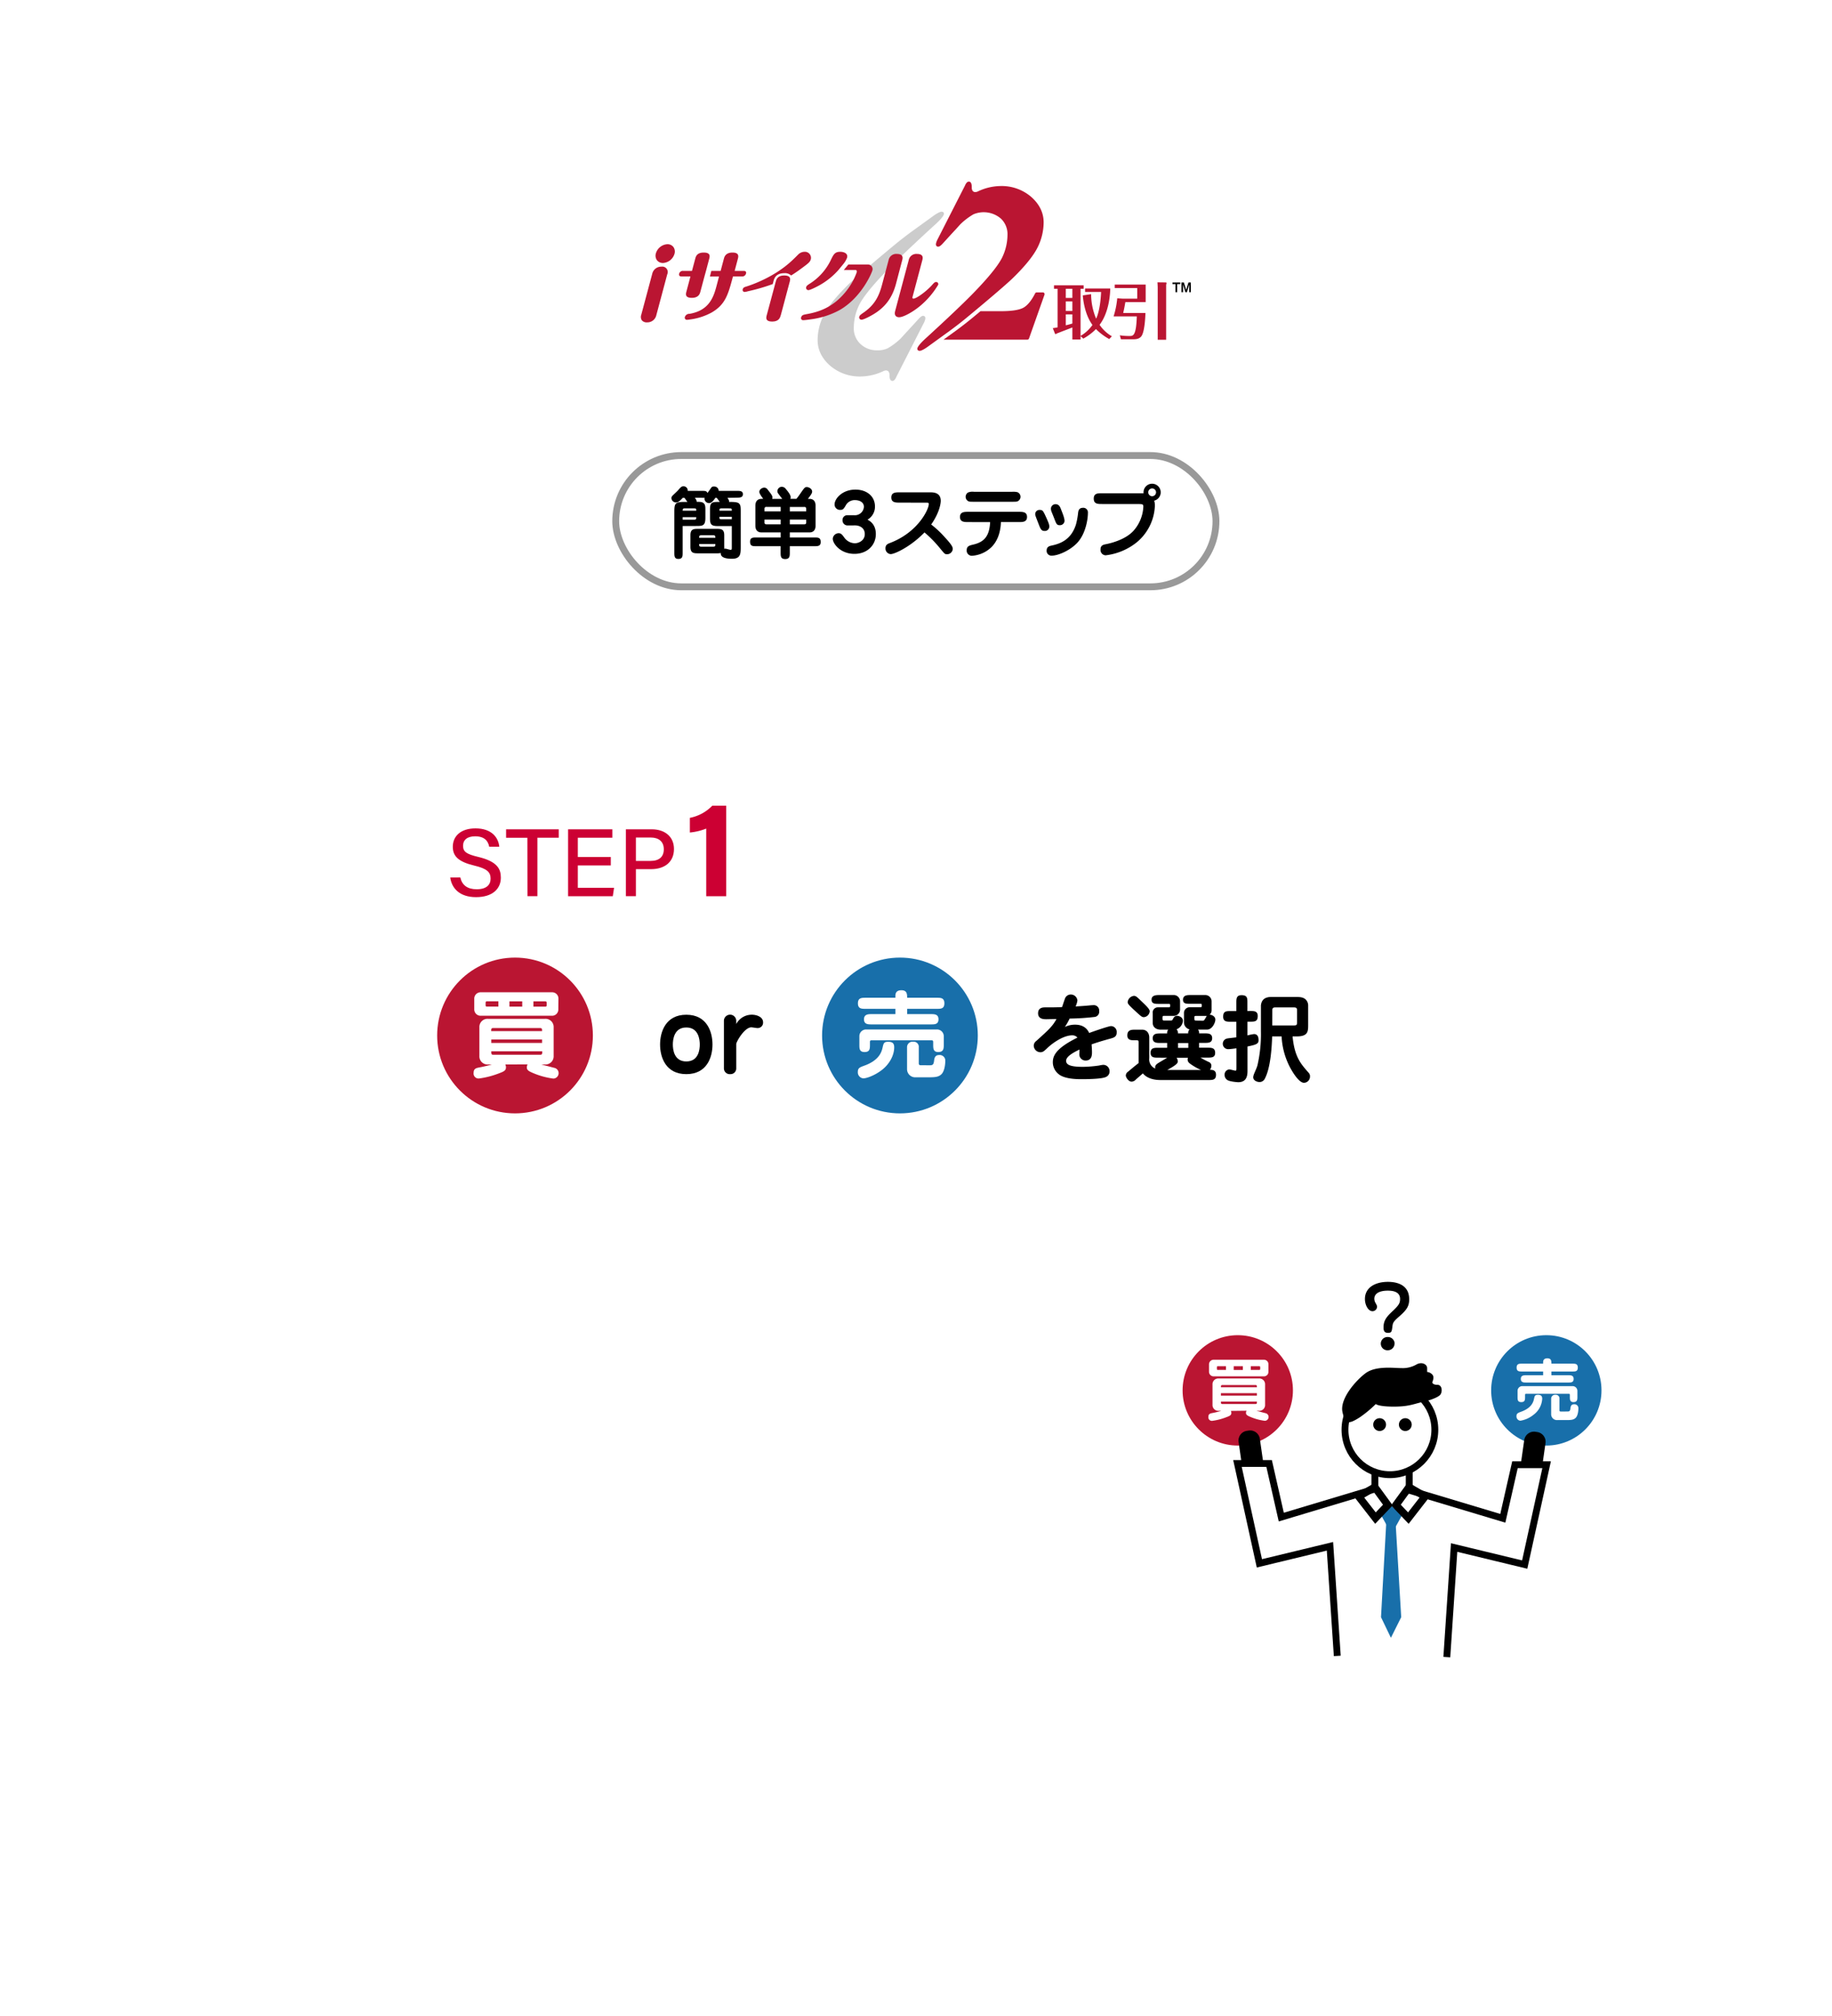 <svg xmlns="http://www.w3.org/2000/svg" viewBox="0 0 800 880"><defs><style>.cls-1,.cls-2,.cls-8,.cls-9{fill:#fff;}.cls-2{stroke:#999;}.cls-2,.cls-7,.cls-8,.cls-9{stroke-miterlimit:10;}.cls-2,.cls-7,.cls-8{stroke-width:3px;}.cls-3{opacity:0.2;}.cls-4{fill:#ba1532;}.cls-5{fill:#c03;}.cls-6{fill:#186faa;}.cls-7{fill:none;}.cls-7,.cls-8,.cls-9{stroke:#000;}.cls-9{stroke-width:3.26px;}</style></defs><g id="レイヤー_4" data-name="レイヤー 4"><rect class="cls-1" x="-2574" y="-3764" width="6049" height="7188"/></g><g id="レイヤー_1" data-name="レイヤー 1"><rect class="cls-2" x="268.87" y="198.84" width="262.12" height="57.31" rx="28.66"/><path d="M317.65,217.32c.85,1.12.75,1.5.68,1.77,1.67,0,3.61,0,4.32.64s.81,1.3.81,3.44v15.57c0,3.13-.1,5.17-3.84,5.17-2.68,0-5.06-.55-4.86-2.52a9.46,9.46,0,0,1-2.14.14h-7.48c-2.18,0-3.64,0-3.64-2.83v-5.06c0-2.79,1.43-2.79,3.64-2.79h7.48c2.18,0,3.64,0,3.64,2.79v5.06a3.89,3.89,0,0,1,0,.85c.11,0,.28-.06.48-.06.41,0,1.9.51,2.28.51.54,0,.54-.21.54-1.13v-9.24H313.3c-3,0-3.26-1.06-3.26-3.67v-3.44c0-3.43.91-3.43,4.28-3.43L313,217.32h-.61c-1.19,1.77-2,2.28-2.76,2.28a2,2,0,0,1-2-1.84,2.54,2.54,0,0,1,.07-.47,10.24,10.24,0,0,1-1.26,0h-3c.58.78.81,1.19.78,1.77h.88c2.93,0,2.93,1.6,2.93,3.64v3.33c0,3.57-1.23,3.57-4.18,3.57H298.1v11.66c0,1.49,0,2.72-1.9,2.72-1.73,0-1.73-1.36-1.73-2.72V223.2c0-3.64.57-4.11,4.52-4.11h1.19c-.72-1-.78-1.09-1.26-1.77h-.78c-1.6,1.77-2.28,2-3,2a2,2,0,0,1-1.94-1.87,1.37,1.37,0,0,1,.41-1c.31-.37,2.11-2,2.48-2.44,1.23-1.4,1.57-1.74,2.28-1.74a1.82,1.82,0,0,1,1.94,2h6.08c1.53,0,2.18,0,2.55.95.27-.37,1.57-2.24,1.67-2.38a1.21,1.21,0,0,1,1.12-.47,1.93,1.93,0,0,1,2.11,1.9h7.92c1.36,0,2.65,0,2.65,1.46s-1.33,1.5-2.65,1.5Zm-18.29,4.59c-1,0-1.26,0-1.26,1h5.95c0-.48,0-.72-.2-.86s-.48-.13-1.09-.13Zm3.5,4.93c1.13,0,1.19-.17,1.19-1.09H298.1v1.09Zm9.52,7.92v-.2c0-.92-.37-.92-1.46-.92h-4.15c-1.36,0-1.46.1-1.46,1.12Zm-7.07,2.72v.27c0,.89.41.89,1.46.89h4.15c1.43,0,1.46-.11,1.46-1.16Zm10-15.57c-1.09,0-1.15.13-1.15,1h5.4v-.14c0-.85-.13-.85-1.29-.85Zm4.25,3.67h-5.4c0,1,0,1.09,1.05,1.09h4.35Z"/><path d="M333.29,217.73c-.61-.78-1.7-2.28-1.7-3,0-1.22,1.36-1.87,2.11-1.87a1.76,1.76,0,0,1,1.5.82c1.42,1.83,2.11,2.62,2.11,3.47a1.34,1.34,0,0,1-.14.61h4.42c-1-1.29-1.22-1.6-1.67-2.21a1.73,1.73,0,0,1-.44-1.19,1.94,1.94,0,0,1,1.94-1.87,2.19,2.19,0,0,1,1.77,1c2,2.31,2.07,3.13,2.07,3.64a1.34,1.34,0,0,1-.14.61h2.66c.57-.68,1.25-1.6,1.87-2.52,1.63-2.34,1.83-2.62,2.72-2.62.61,0,2.27.62,2.27,2,0,.71-.54,1.42-1.83,3.16h.64c2.32,0,2.69,1.8,2.69,2.92v8.81c0,1.36-.54,2.92-2.69,2.92h-8.56v2.21h10.77c1.6,0,2.72,0,2.72,2,0,1.8-1.32,1.8-2.72,1.8H344.89v2.76c0,1.49,0,2.85-2,2.85s-2-1.29-2-2.89v-2.72H330.27c-1.63,0-2.72,0-2.72-2,0-1.8,1.29-1.8,2.72-1.8h10.64v-2.21h-8.33c-2.35,0-2.72-1.8-2.72-2.92v-8.81c0-1.36.54-2.92,2.72-2.92Zm7.62,5.47v-1.94h-6.22a.74.74,0,0,0-.85.72v1.22Zm-7.07,3.6v1.37c0,.23.13.71.85.71h6.22V226.8Zm18.22-3.6V222a.75.75,0,0,0-.85-.72h-6.32v1.94Zm-7.17,3.6v2.08h6.32c.71,0,.85-.48.85-.71V226.8Z"/><path d="M370.12,229.36a2.19,2.19,0,0,1-2.21-2.28,2.06,2.06,0,0,1,2-2.18H373a3.94,3.94,0,0,0,4.25-3.64c0-2.31-2.34-2.95-3.8-2.95a4.42,4.42,0,0,0-4.15,2.34c-.88,1.53-1.26,1.91-2.28,1.91a2.35,2.35,0,0,1-2.58-2.35c0-2.58,3.4-6.49,9.11-6.49,5,0,8.53,2.95,8.53,7.34a6.53,6.53,0,0,1-3.26,5.78c1,.54,3.64,2,3.64,6.29,0,4.72-3.61,8.63-9.35,8.63-6.16,0-9.45-4.48-9.45-6.59a2.6,2.6,0,0,1,2.51-2.42c1.09,0,1.5.51,2.52,1.91a5.88,5.88,0,0,0,4.55,2.48c1.67,0,4.39-1.12,4.39-4s-2.48-3.8-4.22-3.8Z"/><path d="M392.86,219.39c-1.73,0-3.64,0-3.64-2.24s1.91-2.24,3.64-2.24h13.53c2.69,0,4.42,1,4.42,3.74,0,.74-.34,4.82-4.18,10.3a43,43,0,0,1,6.08,5.71c3,3.26,3.34,4.15,3.34,5a2.49,2.49,0,0,1-2.49,2.27c-.95,0-1-.06-3.23-2.78a51.69,51.69,0,0,0-6.62-6.74c-6,6.19-13,9.46-14.76,9.46a2.44,2.44,0,0,1-2.28-2.55c0-1.53,1-1.94,1.91-2.28,12.27-4.63,17-14.69,17-17,0-.62-.27-.62-1.09-.62Z"/><path d="M422.85,227.89c-1.73,0-3.64,0-3.64-2.24s1.91-2.24,3.64-2.24h22c1.73,0,3.63,0,3.63,2.24s-1.9,2.24-3.63,2.24h-7.76c-.2,5-1.76,8.6-4.21,11a13.46,13.46,0,0,1-8.43,3.71,2.24,2.24,0,0,1-2.31-2.41c0-1.77,1.15-2.08,2.92-2.49,4.49-1.08,7-3.4,7.31-9.79ZM442,214.67a7.86,7.86,0,0,1,2.28.17,2.16,2.16,0,0,1,.34,3.84c-.48.34-1.12.34-2.62.34H425.26c-1.49,0-2.1,0-2.58-.34a2.13,2.13,0,0,1-1-1.84,2.21,2.21,0,0,1,1-1.83,5.11,5.11,0,0,1,2.61-.34Z"/><path d="M456.2,231.77c-1.46,0-1.8-.85-2.51-2.65-1.47-3.78-1.63-4.18-1.63-4.66a1.82,1.82,0,0,1,2-1.87c1.29,0,1.46.31,3.06,3.87,1.09,2.45,1.09,2.86,1.09,3.41A1.92,1.92,0,0,1,456.2,231.77Zm14.72,4.59c-3,3.64-8.67,6.18-11.59,6.18a2.07,2.07,0,0,1-2.28-2.2c0-1.74,1.3-2,2.08-2.18,3.87-.82,8.63-2.52,10.74-9.28a32.72,32.72,0,0,0,.92-5.07c.1-.74.3-2.14,2.1-2.14a2,2,0,0,1,2.18,2.18C475.07,226.5,474.19,232.41,470.92,236.36Zm-8.12-7.11c-1.33,0-1.5-.47-2.52-3.16-.17-.44-.92-2.31-1.09-2.72a3.88,3.88,0,0,1-.27-1.29,2,2,0,0,1,2-2c1.53,0,2,1.22,2.34,2.07.85,2.18,1.6,4,1.6,5.3A2,2,0,0,1,462.8,229.25Z"/><path d="M481.23,220c-1.84,0-3.61,0-3.61-2.35s1.77-2.34,3.61-2.34h18.15a3.75,3.75,0,1,1,4.63,3.23,7,7,0,0,1,.3,2.31A21.77,21.77,0,0,1,496.05,237a26.64,26.64,0,0,1-13.26,5.4,2.34,2.34,0,0,1-2.21-2.58c0-1.84,1.29-2.07,2.52-2.31,1.7-.34,8.63-1.91,12.17-6.16a17,17,0,0,0,4-10c0-1,0-1.33-1.83-1.33Zm21.89-6.8a1.7,1.7,0,1,0,0,3.4,1.7,1.7,0,1,0,0-3.4Z"/><path d="M311.13,455.94c0,5.5-2.4,12.93-11.43,12.93s-11.46-7.43-11.46-12.93,2.43-13,11.46-13S311.13,450.43,311.13,455.94Zm-17.31,0c0,2.1.46,7.39,5.88,7.39s5.88-5.29,5.88-7.39-.5-7.44-5.88-7.44S293.82,453.79,293.82,455.94Z"/><path d="M321.5,466.44a2.48,2.48,0,0,1-2.65,2.43,2.52,2.52,0,0,1-2.73-2.52V445.48a2.69,2.69,0,0,1,5.38.25V447a7.66,7.66,0,0,1,6.85-4.07c2,0,4.87.92,4.87,3.31a2.36,2.36,0,0,1-2.44,2.52c-.46,0-2.31-.33-2.68-.33-2.94,0-6.6,6.26-6.6,7.35Z"/><path d="M465,448.28a10.11,10.11,0,0,1,4.49-1c4.33,0,5.63,2.61,6.14,3.62,1.72-.63,8.48-3,9.53-3a2.53,2.53,0,0,1,2.48,2.77c0,1.68-.92,2.19-2.6,2.65-3.66,1-6,1.72-8.36,2.56.08,1.14.17,2.4.17,3.41s0,3.65-2.78,3.65a2.7,2.7,0,0,1-2.73-3c0-.3.05-1.56.05-1.81-2.23,1.09-5.84,2.9-5.84,4.92,0,1.72,1.8,2.64,7.39,2.64a53.84,53.84,0,0,0,7.06-.59,10.85,10.85,0,0,1,1.8-.29,2.76,2.76,0,0,1,2.73,2.9,2.62,2.62,0,0,1-1.68,2.44c-2.14.92-9,.92-10.71.92-1.51,0-7.18,0-9.83-2.18a6.66,6.66,0,0,1-2.56-5.17c0-2.73,1.13-6.05,10.75-10.8a2.93,2.93,0,0,0-2.22-1c-4.25,0-9.29,3.94-11,5.63-1.43,1.34-1.89,1.76-3,1.76a2.94,2.94,0,0,1-2.86-2.86,2.59,2.59,0,0,1,1.09-2.05c5.38-4.84,7.1-6.39,8.83-9.58-.63,0-4.21.08-4.37.08-1.1,0-3.66,0-3.66-2.6s2.31-2.57,3.24-2.57c2.39,0,4.83,0,7.22-.12.25-.63,1.18-3.61,1.47-4.16a2.74,2.74,0,0,1,2.31-1.34,2.9,2.9,0,0,1,2.94,2.6,8.93,8.93,0,0,1-.8,2.6c1.73-.08,4.79-.29,6.35-.46,1-.08,1.13-.08,1.3-.08a2.35,2.35,0,0,1,2.65,2.56,2.29,2.29,0,0,1-1.85,2.56,104.24,104.24,0,0,1-11.05.72A27.33,27.33,0,0,1,465,448.28Z"/><path d="M505.76,461.68c-1.72,0-3.32,0-3.32-2.14s1.6-2.18,3.32-2.18h3.91v-2.1h-2.94c-1.56,0-3.36,0-3.36-2.06s1.8-2.1,3.36-2.1h2.94a2.36,2.36,0,0,1,.46-1.64h-3.19c-2.27,0-3.57-1.26-3.57-2.94v-4.24a2.25,2.25,0,0,1,2.27-2.57h4.41c.84,0,.92,0,.92-.84,0-.63-.08-.67-.67-.67h-4.12c-1.85,0-3.32,0-3.32-1.85s1.85-2,3.32-2h6.13a2.77,2.77,0,0,1,3,2.56v4a2.77,2.77,0,0,1-2.9,2.52h-4c-.76,0-.76.13-.76,1.05,0,.71,0,1,.8,1h2.82a.86.86,0,0,0,.88-.59c.38-.71.8-1.47,1.89-1.47.55,0,2.52.42,2.52,2.23a4.33,4.33,0,0,1-2.81,3.65,2.12,2.12,0,0,1,.63,1.77h4.49a2.18,2.18,0,0,1,.59-1.73,3.18,3.18,0,0,1-2.44-2.94v-4.11a2.47,2.47,0,0,1,2.61-2.61h4.15c.89,0,1,0,1-.8,0-.63,0-.71-.63-.71H520c-2,0-3.4,0-3.4-1.76,0-2.06,1.89-2.06,3.4-2.06h6.26a2.74,2.74,0,0,1,2.82,2.64v4.08a2.48,2.48,0,0,1-.88,1.85c.88,0,2.52.67,2.52,2.18,0,1.22-1.31,4.33-3.66,4.33h-3.91a2.32,2.32,0,0,1,.47,1.64h2.39c1.51,0,3.32,0,3.32,2.1s-1.81,2.06-3.32,2.06h-2.39v2.1h3.65c1.72,0,3.32,0,3.36,2.18s-1.64,2.14-3.36,2.14H524.2c1.47.84,1.73,1,3.57,1.89a1.72,1.72,0,0,1,1.22,1.64,3.26,3.26,0,0,1-.63,1.81c.93,0,2.65,0,2.65,2.14,0,2.31-1.51,2.31-3.36,2.31H506.77c-5.34,0-7.27-2.39-7.69-2.9l-3,2.61a2.77,2.77,0,0,1-1.89,1c-1.51,0-2.57-2-2.57-2.64a2.12,2.12,0,0,1,1-1.73c.42-.33,3.07-2.6,4.58-3.73,0-.3,0-.42,0-.93v-7.85c0-1,0-1.18-.88-1.18h-.68c-1.63,0-3.36,0-3.36-2.14,0-2.44,1.85-2.48,3.36-2.48h3.15c1.9,0,3.07,1.43,3.07,3.44v9a4.31,4.31,0,0,0,2.65,4.54,2.81,2.81,0,0,1-.09-.5c0-1.1.84-1.6,1.6-2.06.59-.38,3.15-1.85,3.65-2.19ZM499.54,444c-.88,0-1.17-.26-4-2.86-3.1-2.86-3.1-3.15-3.1-3.78a3.08,3.08,0,0,1,2.68-2.65c.93,0,1.22.3,3.83,2.82,1.68,1.59,3.1,3,3.1,3.9A2.78,2.78,0,0,1,499.54,444Zm14.25,17.72a3.28,3.28,0,0,1,.54,1.52c0,.75-.25,1.42-4.62,3.82H524.5a24.32,24.32,0,0,1-4.37-2.44c-.88-.59-1.51-1.09-1.51-2.14a1.5,1.5,0,0,1,.16-.76Zm5.12-6.42h-4.49v2.1h4.49Zm6.22-9.75c.46,0,.59,0,1-.67.13-.17.76-1.3.84-1.43a1.46,1.46,0,0,1-.42,0h-4.24c-.38,0-.76.09-.76.46,0,1.47,0,1.6,1,1.6Z"/><path d="M545.87,441.31c1.77,0,3.36,0,3.36,2.18,0,2.48-1.38,2.48-3.36,2.48h-1.13v6a23.7,23.7,0,0,1,2.85-.59c2,0,2,2.1,2,2.73,0,1.6-1.22,1.94-4.83,2.69v10.71c0,3-1,4.88-4.08,4.88-.12,0-3.69-.21-4.79-1a2.62,2.62,0,0,1-1.13-2.19,2.25,2.25,0,0,1,2.06-2.39c.42,0,2.39.55,2.64.55.47,0,.47-.17.47-1.77v-8c-.89.13-2.86.38-3.57.38a2.35,2.35,0,0,1-.47-4.66c.63-.13,3.49-.42,4-.51V446h-2.4c-1.72,0-3.36,0-3.36-2.22,0-2.44,1.39-2.44,3.36-2.44h2.4v-3.57c0-1.81,0-3.36,2.27-3.36,2.56,0,2.56,1.3,2.56,3.36v3.57Zm9.66,11.09c-.16,4.2-.59,13.65-3.27,18.57a2.5,2.5,0,0,1-2.27,1.34c-1.09,0-2.73-.67-2.73-2.06,0-1.22,1.34-3.36,1.85-5.25a60.41,60.41,0,0,0,1.51-14.83c0-3.78,0-10.71,0-11.3.38-3.69,3.49-3.69,4.87-3.69h10.59c2.44,0,3.11.42,3.7.79a3.6,3.6,0,0,1,1.47,2.82v8.44c0,2.94,0,5.17-5,5.17h-1.81c.88,9.07,3.62,12,7.06,15.92a2.09,2.09,0,0,1,.55,1.55,2.71,2.71,0,0,1-2.61,2.78c-2.56,0-5.8-6.14-6.22-6.94a32.43,32.43,0,0,1-3.57-13.31Zm.05-4.79H565c1.39,0,1.39-.34,1.39-1.64v-5.12c0-1.05-.71-1.1-1.47-1.1h-7.85c-.68,0-1.47,0-1.47,1.1Z"/></g><g id="レイヤー_2" data-name="レイヤー 2"><path class="cls-3" d="M411.26,92.43h0a.88.88,0,0,1,.95.86c0,1.22-3.06,4-3.41,4.34-.16.14-15.81,14.33-22.74,21.74-5.82,6.11-9.51,10.83-11,14a22.94,22.94,0,0,0-2.22,9.66,9.26,9.26,0,0,0,2.91,7.13,10.26,10.26,0,0,0,7.38,2.75,10,10,0,0,0,4.53-.89,28.75,28.75,0,0,0,5.68-4.29c1.13-1.23,2.07-2.28,2.15-2.37h0l.13-.14c.19-.19,1.33-1.44,2.85-3.1l2.66-2.9c1.09-1.2,1.62-1.36,2-1.36a.92.92,0,0,1,.76.38c.32.45.24,1.14-.3,2.39l-12.11,23.74c-.56,1.32-1.1,1.9-1.78,1.9-1.25,0-1.26-1.77-1.27-2.47v-.15c0-1.22-.57-1.95-1.52-1.95a2.94,2.94,0,0,0-1.31.37,23.58,23.58,0,0,1-9.61,2.27,19.78,19.78,0,0,1-13.56-4.77c-3.58-3.17-5.39-6.91-5.39-11.1a24.7,24.7,0,0,1,2.58-10.79c1.7-3.51,5.25-7.95,10.54-13.19,4-4,20.42-17.55,21.12-18.13,1.84-1.51,4.92-3.89,6.87-5.3l9.37-6.78c.79-.57,2.73-1.89,3.73-1.89Z"/><path class="cls-4" d="M471.86,126.05v20.58a16.51,16.51,0,0,0,5.2-4.79c-2.52-3.35-3.86-8.4-4.23-12.9l3.64-.54a27.86,27.86,0,0,0,2.19,10.71c.7-1.5,1.88-5,2.17-11.67h-7v-1.5h11c-.05,1.71-.27,10-4.66,15.85a16.39,16.39,0,0,0,5.35,5L484.39,148a24.94,24.94,0,0,1-5.81-4.36,23.3,23.3,0,0,1-5.54,4.17l-1.18-1.12v1.52h-3.58v-5.27c-1.07.43-6.77,2.6-6.88,2.68s-.27.21-.4.21-.24-.05-.27-.11l-1-2.48c1-.11,2-.33,2.11-.35V126.05h-1.57v-1.5H473.2v1.5Zm-3.58,0h-2.87v4h2.87Zm0,5.54h-2.87v4.15h2.87Zm0,5.65h-2.87V142c1.16-.27,2.12-.54,2.87-.78Z"/><path class="cls-4" d="M500.3,124.23v7.65h-8.88c-.51,3-.78,4-.94,4.74h9.72c-.09,2.52-.43,8.51-1.85,10.23-1,1.2-2.44,1.25-3.78,1.25h-5.08l-.48-1.74a25.41,25.41,0,0,0,4.28.3c1.5,0,2.86,0,3.13-8.54H486.28a37.48,37.48,0,0,0,1.6-7.92l2.22.16h6.51v-4.63h-9.82v-1.5Zm8.89-.94c.05,0,.21.08.21.38,0,.08-.13.53-.16.64v24h-3.69V125.43c0-.48-.08-1.76-.11-2.19Z"/><path d="M515.41,123.31V124h-1.36v3.56h-.73V124H512v-.68Zm1.57,0,1,3.25,1-3.25H520v4.24h-.7v-3.4l-1,3.4h-.67l-1-3.4v3.4h-.7v-4.24Z"/><path class="cls-4" d="M401.57,153.12h0a.89.89,0,0,1-1-.86c0-1.22,3.07-4,3.42-4.34.15-.15,15.81-14.33,22.74-21.74,5.81-6.11,9.51-10.84,11-14a23,23,0,0,0,2.22-9.66,9.31,9.31,0,0,0-2.92-7.14,11.54,11.54,0,0,0-11.91-1.85,29.36,29.36,0,0,0-5.68,4.29c-1.12,1.23-2.06,2.27-2.14,2.37h0a.8.8,0,0,1-.13.13c-.19.2-1.34,1.44-2.86,3.1l-2.65,2.91c-1.1,1.19-1.63,1.35-2,1.35a.9.9,0,0,1-.77-.38c-.32-.44-.23-1.13.31-2.39l12.1-23.73c.57-1.32,1.1-1.9,1.79-1.9,1.24,0,1.26,1.77,1.26,2.47v.15c0,1.22.57,1.94,1.51,1.94a3,3,0,0,0,1.32-.36,23.58,23.58,0,0,1,9.61-2.27,19.78,19.78,0,0,1,13.55,4.76c3.58,3.18,5.4,6.92,5.4,11.11a24.7,24.7,0,0,1-2.58,10.79c-1.71,3.51-5.25,8-10.54,13.19-4,4-20.42,17.55-21.12,18.12-1.84,1.52-4.93,3.9-6.88,5.31l-9.37,6.78c-.78.57-2.72,1.89-3.72,1.89Z"/><path class="cls-4" d="M455.43,127.63h-2.72a.78.78,0,0,0-.68.41c-1.59,3.14-3.3,5.24-5.08,6.25s-5.09,1.54-9.79,1.54h-9c-2.21,1.85-3.79,3.14-4,3.31-1.84,1.52-4.92,3.9-6.87,5.31l-5.27,3.81h36.61a.78.78,0,0,0,.72-.51l6.76-19.1a.79.79,0,0,0-.1-.7A.77.77,0,0,0,455.43,127.63Z"/><path class="cls-4" d="M282.6,140.72a2.76,2.76,0,0,1-2.31-.89,2.72,2.72,0,0,1-.26-2.43l4.79-17.89a4,4,0,0,1,4-3.11,2.38,2.38,0,0,1,2.55,3.35L286.6,137.6a4,4,0,0,1-4,3.12Z"/><path class="cls-4" d="M289.51,114.79a3.22,3.22,0,0,1-2.62-1.19,3.43,3.43,0,0,1-.48-3,5.57,5.57,0,0,1,5-4,3.23,3.23,0,0,1,2.64,1.2,3.43,3.43,0,0,1,.49,3,5.59,5.59,0,0,1-5.07,4Z"/><path class="cls-4" d="M307.62,120.68l-1.78,6.66c-.22.83-.74,2.67-3.73,2.67s-2.67-1.6-2.37-2.71l1.76-6.62h-3.92c-.8,0-1.24-.47-1-1.24a1.64,1.64,0,0,1,1.68-1.2h3.92l1.42-5.32c.25-.94.71-2.68,3.7-2.68s2.7,1.61,2.4,2.71l-1.4,5.29Zm3-2.44h4.07l1.44-5.39c.19-.73.76-2.61,3.71-2.61,2.53,0,2.78,1.18,2.4,2.61l-1.43,5.39h3.95c.8,0,1.25.43,1,1.2a1.68,1.68,0,0,1-1.69,1.24h-4c-2.08,7.79-3.25,12.18-9.23,15.69a26.59,26.59,0,0,1-8.94,3c-.48.06-1.46.23-1.89.23a.92.92,0,0,1-.93-1.24,2,2,0,0,1,2-1.37c8.91-1.5,10.64-7.76,11.9-12.48l1-3.81H310Z"/><path class="cls-4" d="M366.1,117.9a32,32,0,0,1-8.2,6.59c-1.09.61-4.09,2.15-4.86,2.15a1,1,0,0,1-1-1.28c.16-.6.46-.83,1.78-1.67a25,25,0,0,0,8.86-9.93c1.34-2.78,1.85-3.85,4.28-3.85,1.36,0,3.46.6,2.94,2.58a10.35,10.35,0,0,1-1.83,3Zm4.36-2.44H379a2,2,0,0,1,1.91,2.71c-.25.94-4.69,11.74-14.36,17.23a35.94,35.94,0,0,1-12.58,4c-.62.1-2.62.36-3.19.36a.9.9,0,0,1-.93-1.23c.27-1,1-1.14,2.26-1.38,5.16-.9,11.27-2.77,16.77-9.29a28.53,28.53,0,0,0,5.23-9c.13-.5,0-1-.54-1h-5.1Z"/><path class="cls-4" d="M391.28,123.83c-1.66,6.25-4.68,9.73-8.1,12.2-2.27,1.64-6,3.52-6.92,3.52a1,1,0,0,1-1-1.38c.09-.36.31-.66,1.57-1.53,5-3.38,6.95-7.13,8.34-12.35l2.86-10.73a3.37,3.37,0,0,1,3.64-2.71c3,0,2.51,1.94,2.31,2.71Zm7.22,5.72c-.08.3-.15.8.38.8,1.33,0,5.79-3.25,8.27-6.09.87-1,1.21-1.17,1.64-1.17a.93.93,0,0,1,.92,1.17,36,36,0,0,1-7.72,9.13c-3.21,2.71-7.46,5.09-9.36,5.09-1.2,0-2.26-.74-1.75-2.65l5.93-22.27a3.37,3.37,0,0,1,3.64-2.71c3,0,2.51,1.94,2.31,2.71Z"/><path class="cls-4" d="M342.46,120.24c-3,0-3.47,1.81-3.7,2.68l-1.26,4.71,0,0h0l-2.71,10.07c-.28,1.07-.55,2.67,2.41,2.67s3.47-1.8,3.71-2.67l.19-.64h0l3.77-14.14C345.16,121.85,345.42,120.24,342.46,120.24Z"/><path class="cls-4" d="M351.27,109.91a4,4,0,0,0-2.76,1.24c-.73.73-2.31,2.31-3.26,3.14-7.88,7.13-17.95,10.37-19.62,10.87-.76.24-1.13.5-1.29,1.11a.87.87,0,0,0,.79,1.17,6.82,6.82,0,0,0,1.48-.3A83.35,83.35,0,0,0,337.44,124l.35-1.32c.25-.94.91-3.43,4.67-3.43a3.82,3.82,0,0,1,3,1c1.78-1.08,3.48-2.3,5.14-3.54,2.6-1.91,3.18-2.47,3.47-3.55A2.65,2.65,0,0,0,351.27,109.91Z"/><path class="cls-5" d="M201,383c.77,3.39,3.11,5.17,7.17,5.17,4.33,0,6.06-2,6.06-4.62,0-2.82-1.43-4.35-7.11-5.71-7.08-1.71-9.39-4.17-9.39-8.24,0-4.47,3.31-8,9.9-8,7.1,0,10,4,10.4,8h-4.4c-.48-2.45-2-4.54-6.14-4.54-3.37,0-5.28,1.49-5.28,4.14s1.57,3.64,6.61,4.85c8.35,2,9.89,5.24,9.89,9.06,0,4.82-3.59,8.5-10.83,8.5s-10.65-3.94-11.27-8.58Z"/><path class="cls-5" d="M230.29,365.7H221V362h23v3.67h-9.32v25.51h-4.35Z"/><path class="cls-5" d="M266.72,377.77h-14.4v9.77h15.83l-.55,3.67H248.08V362H267.4v3.67H252.32v8.4h14.4Z"/><path class="cls-5" d="M273.32,362h11.27c5.78,0,9.72,3.23,9.72,8.59,0,5.81-4.23,8.8-9.94,8.8h-6.69v11.79h-4.36Zm4.36,13.8h6.39c3.79,0,5.8-1.79,5.8-5.1,0-3.46-2.37-5.11-5.66-5.11h-6.53Z"/><path class="cls-5" d="M308.39,391.21V361.69a26,26,0,0,1-7.14,1.71V357a18.54,18.54,0,0,0,9.79-5.3h6.07v39.52Z"/><circle class="cls-4" cx="224.9" cy="452" r="34"/><path class="cls-1" d="M220.66,464.64a3,3,0,0,1,.29,1.26c0,1.43-1,1.85-3,2.6a37.65,37.65,0,0,1-8.78,2.27,2.17,2.17,0,0,1-2.35-2.48c0-1.8,1.09-2.05,2.31-2.31a53.21,53.21,0,0,0,5.63-1.34h-1.56a3.54,3.54,0,0,1-3.86-3.74V448.47a3.55,3.55,0,0,1,3.86-3.74h24.7a3.56,3.56,0,0,1,3.87,3.74V460.9a3.56,3.56,0,0,1-3.87,3.74h-1.51c1.47.38,4.41,1.18,5.92,1.55a2.37,2.37,0,0,1-.67,4.62,33.46,33.46,0,0,1-9.83-2.85c-.84-.42-1.76-.88-1.76-2a2.91,2.91,0,0,1,.33-1.34Zm23.15-24.11a2.73,2.73,0,0,1-2.86,2.85H210a2.77,2.77,0,0,1-2.9-2.85V436a2.77,2.77,0,0,1,2.9-2.86H241a2.74,2.74,0,0,1,2.86,2.86Zm-26.17-3.45h-5c-.46,0-.59.3-.59.63v1.09c0,.43.17.59.59.59h5Zm19.07,13c0-1,0-1.34-1-1.34H215.49c-1,0-1,.38-1,1.34Zm-22.18,3.66v1.51h22.18v-1.51Zm0,5.16c0,1.18,0,1.52,1,1.52h20.25c1,0,1-.34,1-1.52Zm13.52-21.8h-5.58v2.31h5.58Zm4.88,2.31h5.16c.42,0,.63-.16.63-.59v-1.09a.55.55,0,0,0-.63-.63h-5.16Z"/><circle class="cls-6" cx="392.99" cy="452" r="34"/><path class="cls-1" d="M377.5,465.14c6.72-2.43,7.56-6.34,7.94-8s.54-2.39,2.39-2.39c2,0,2.65.75,2.65,2.43,0,3.62-2.23,7.52-5.55,10-3,2.27-6.47,3.53-7.94,3.53a2.62,2.62,0,0,1-2.39-2.82C374.6,466.19,375.44,465.9,377.5,465.14ZM391,442.67v-2.31H378c-1.76,0-3.36,0-3.36-2.4s1.6-2.43,3.36-2.43h13v-.67c0-1.1.21-2.61,2.65-2.61s2.48,1.72,2.48,3.28h12.9c1.76,0,3.36,0,3.36,2.43s-1.6,2.4-3.36,2.4h-12.9v2.31h10.33c1.56,0,3.36,0,3.36,2.27s-1.8,2.22-3.36,2.22H380.65c-1.56,0-3.36,0-3.36-2.22s1.8-2.27,3.36-2.27Zm17.9,6.72a2.94,2.94,0,0,1,3.23,2.9v3.57c0,1.76,0,3.36-2.43,3.36-2.19,0-2.19-1.6-2.19-3.36v-1.09c0-.46-.25-.67-.71-.67H380.56c-.33,0-.67.08-.67.67v1.09c0,1.89,0,3.36-2.35,3.36s-2.27-1.64-2.27-3.36v-3.57a2.91,2.91,0,0,1,3.19-2.9ZM406,465c1.26,0,1.68-.25,1.89-1.94.12-1,.29-2.52,2.18-2.52a2.44,2.44,0,0,1,2.73,2.4c0,.25,0,4.2-1.64,5.92-1.21,1.22-2.68,1.39-5.62,1.39h-5.59a3.56,3.56,0,0,1-3.86-3.57v-9.5a2.4,2.4,0,0,1,2.68-2.47,2.24,2.24,0,0,1,2.44,2.47v7c0,.63.38.8.84.8Z"/><circle class="cls-4" cx="540.51" cy="606.91" r="24.09"/><path class="cls-1" d="M537.5,615.87a2.11,2.11,0,0,1,.21.89c0,1-.74,1.31-2.14,1.84a26.42,26.42,0,0,1-6.22,1.61,1.54,1.54,0,0,1-1.67-1.76c0-1.28.78-1.45,1.64-1.63,2.2-.42,3.24-.75,4-1h-1.1a2.51,2.51,0,0,1-2.74-2.65v-8.81a2.52,2.52,0,0,1,2.74-2.65H549.7a2.53,2.53,0,0,1,2.74,2.65v8.81a2.52,2.52,0,0,1-2.74,2.65h-1.07c1,.26,3.12.83,4.2,1.1a1.68,1.68,0,0,1-.48,3.27,23.66,23.66,0,0,1-7-2c-.6-.3-1.25-.63-1.25-1.4a2,2,0,0,1,.24-1Zm16.4-17.08a1.94,1.94,0,0,1-2,2H530a2,2,0,0,1-2.05-2v-3.25a2,2,0,0,1,2.05-2h21.9a1.94,1.94,0,0,1,2,2Zm-18.54-2.44h-3.54c-.33,0-.42.2-.42.44v.78c0,.29.12.41.42.41h3.54Zm13.51,9.19c0-.68,0-.95-.69-.95H533.84c-.68,0-.68.27-.68.95Zm-15.71,2.59v1.07h15.71v-1.07Zm0,3.66c0,.83,0,1.07.68,1.07h14.34c.69,0,.69-.24.69-1.07Zm9.58-15.44h-4V598h4Zm3.45,1.63h3.66c.3,0,.45-.12.45-.41v-.78c0-.24-.09-.44-.45-.44h-3.66Z"/><circle class="cls-6" cx="675.25" cy="606.91" r="24.09"/><path class="cls-1" d="M664.27,616.22c4.76-1.72,5.36-4.49,5.62-5.68s.39-1.7,1.7-1.7,1.87.54,1.87,1.73a9.38,9.38,0,0,1-3.92,7.08,12.09,12.09,0,0,1-5.63,2.5,1.85,1.85,0,0,1-1.69-2C662.22,617,662.81,616.76,664.27,616.22Zm9.58-15.92v-1.63h-9.19c-1.25,0-2.38,0-2.38-1.7s1.13-1.72,2.38-1.72h9.19v-.48c0-.77.15-1.85,1.87-1.85s1.76,1.22,1.76,2.33h9.14c1.25,0,2.38,0,2.38,1.72s-1.13,1.7-2.38,1.7h-9.14v1.63h7.32c1.1,0,2.38,0,2.38,1.61s-1.28,1.58-2.38,1.58H666.5c-1.1,0-2.38,0-2.38-1.58s1.28-1.61,2.38-1.61Zm12.68,4.76a2.09,2.09,0,0,1,2.29,2.06v2.53c0,1.25,0,2.38-1.73,2.38-1.55,0-1.55-1.13-1.55-2.38v-.78c0-.32-.17-.47-.5-.47h-18.6c-.24,0-.47.06-.47.47v.78c0,1.34,0,2.38-1.67,2.38s-1.61-1.16-1.61-2.38v-2.53a2.06,2.06,0,0,1,2.26-2.06Zm-2.09,11.07c.9,0,1.19-.17,1.34-1.37.09-.68.21-1.78,1.55-1.78a1.72,1.72,0,0,1,1.93,1.7c0,.17,0,3-1.16,4.19-.86.86-1.9,1-4,1h-4a2.53,2.53,0,0,1-2.74-2.53V610.6a1.71,1.71,0,0,1,1.91-1.76,1.59,1.59,0,0,1,1.72,1.76v5c0,.44.27.56.6.56Z"/><rect class="cls-7" x="600.38" y="641.91" width="15" height="18"/><circle class="cls-8" cx="606.95" cy="624.09" r="19.62"/><path d="M600.78,612.88s1.12,1.12,7.85,1.12,8.56-1.15,13.45-2.24c2.18-.48,5.6-1.68,6.73-2.8s1.12-4.48-1.13-4.48-2.24-1.12-2.24-1.12,1.12-2.25,0-3.37a3.47,3.47,0,0,0-2.24-1.12v-1.68c0-1.68-2.24-2.8-4.48-1.68a12,12,0,0,1-6.73,1.68c-3.36,0-11.21-1.12-15.69,2.24s-11.21,11.21-10.09,16.82,3.36,4.48,3.36,4.48,1.12,0,4.49-2.24A52,52,0,0,0,600.78,612.88Z"/><circle cx="602.46" cy="621.85" r="2.8"/><circle cx="613.67" cy="621.85" r="2.8"/><polygon class="cls-6" points="612.1 661.68 607.68 669.62 603.27 661.68 607.68 657.26 612.1 661.68"/><polyline class="cls-6" points="605.39 663.91 603.06 705.91 607.38 714.91 611.88 705.91 609.39 663.91"/><polygon class="cls-9" points="600.63 662.66 606.05 656.96 600.35 649.15 593.3 653.23 600.63 662.66"/><polygon class="cls-9" points="615 662.66 609.58 656.96 615.28 649.15 622.33 653.23 615 662.66"/><polyline class="cls-7" points="602.03 649.46 559.51 662.22 554.2 638.83 540.38 638.83 549.95 682.41 580.77 674.97 583.96 722.81"/><path d="M551.61,638.22l-1.45-10.14a4.31,4.31,0,0,0-4.86-3.64l-.79.12a4.29,4.29,0,0,0-3.64,4.85l1.45,10.14"/><polyline class="cls-7" points="613.73 649.99 656.25 662.75 661.56 639.36 675.38 639.36 665.81 682.95 634.99 675.51 631.8 723.34"/><path d="M664.15,638.75l1.45-10.13a4.32,4.32,0,0,1,4.86-3.65l.79.12a4.29,4.29,0,0,1,3.64,4.85l-1.44,10.14"/><path d="M604.16,579.42c0-3.33,1.66-4.93,4.3-7.42,2.28-2.21,2.93-3.12,2.93-5,0-3.48-3.83-3.62-5.35-3.62-.91,0-5.9,0-5.9,3.58a3.59,3.59,0,0,0,.54,1.81c.58,1.09.65,1.2.65,1.7a2,2,0,0,1-2,1.88c-1.84,0-3.29-2.67-3.29-5.32,0-5,4.45-7.49,10.06-7.49,3,0,9.27.76,9.27,7.6,0,2.9-1,4.56-4.13,7.31-2.82,2.43-3,2.94-3.19,4.49-.29,2.28-.36,2.86-1.91,2.86C604.34,581.84,604.16,580.58,604.16,579.42Zm4.81,7.09a2.94,2.94,0,0,1-2.93,2.9,2.9,2.9,0,1,1,0-5.79A2.91,2.91,0,0,1,609,586.51Z"/></g></svg>